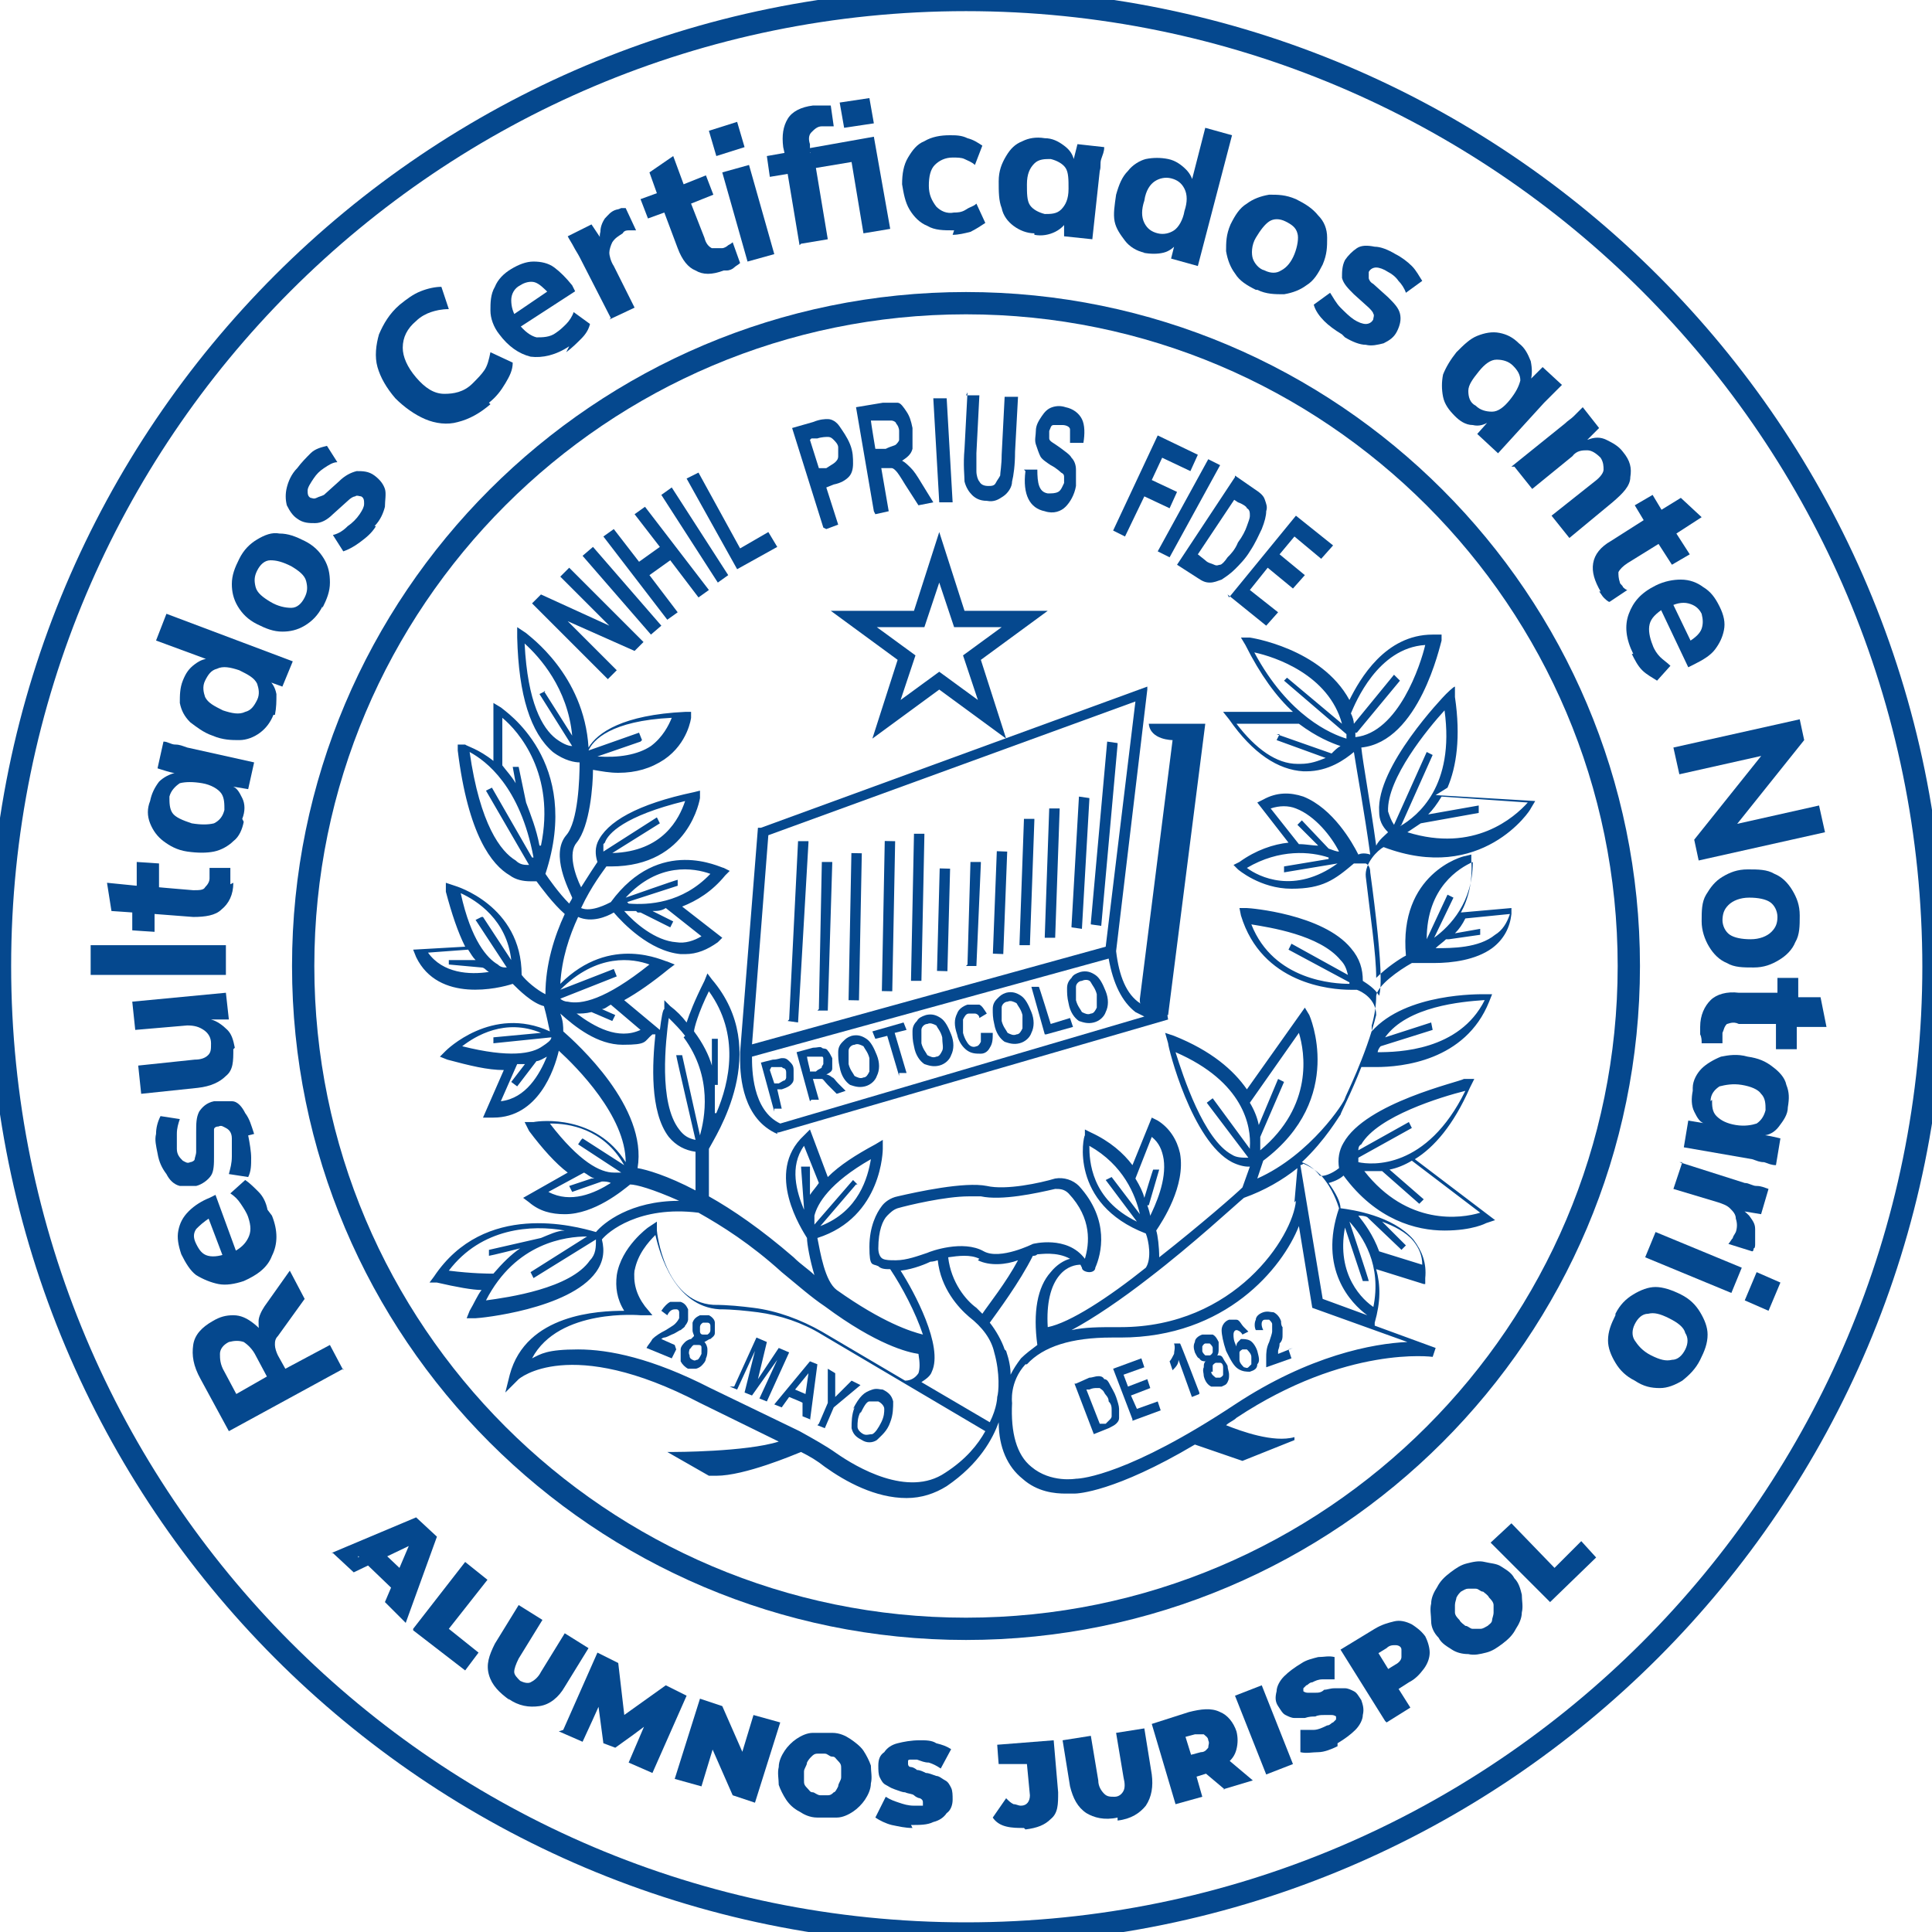 <?xml version="1.0" encoding="UTF-8"?>
<svg id="Capa_1" xmlns="http://www.w3.org/2000/svg" version="1.1" viewBox="0 0 130 130">
  <!-- Generator: Adobe Illustrator 29.0.0, SVG Export Plug-In . SVG Version: 2.1.0 Build 186)  -->
  <defs>
    <style>
      .st0 {
        fill: #05488e;
      }

      .st1 {
        fill: none;
        stroke: #05488e;
        stroke-miterlimit: 10;
        stroke-width: 1.5px;
      }
    </style>
  </defs>
  <g>
    <path class="st1" d="M130.1,65c0,35.9-29.1,65.1-65.1,65.1S0,100.9,0,65,29.1,0,65,0s65.1,29.1,65.1,65.1"/>
    <path class="st1" d="M109.6,65c0,24.6-20,44.6-44.6,44.6s-44.6-20-44.6-44.6,20-44.6,44.6-44.6,44.6,20,44.6,44.6"/>
    <g>
      <path class="st0" d="M23.1,92.1l-7.7,4.2-1.9-3.5c-.5-.9-.6-1.6-.5-2.3.1-.7.6-1.2,1.3-1.6.5-.3.9-.4,1.4-.4.5,0,.9.2,1.3.5s.8.7,1.1,1.3h-.3s-.2-.4-.2-.4c-.2-.3-.2-.6-.2-1,0-.3.2-.7.4-1l1.7-2.4,1,1.9-1.8,2.5c-.2.2-.2.4-.2.6s.1.5.2.7l.5.9,3-1.6.9,1.7ZM18,92.7l-.8-1.5c-.2-.4-.5-.7-.8-.9-.3-.1-.6-.1-1,0-.4.2-.6.5-.6.8,0,.3,0,.7.3,1.2l.8,1.5,2.1-1.2Z"/>
      <path class="st0" d="M18.3,81.8c.4,1,.4,1.9,0,2.7-.3.8-1,1.3-1.9,1.7-.6.2-1.2.3-1.7.2s-1-.3-1.5-.6c-.4-.3-.7-.8-1-1.4-.2-.6-.3-1.1-.2-1.6.1-.5.3-.9.7-1.3s.9-.7,1.4-.9l.4-.2,1.5,4.1-.9.3-1.1-2.9h.2c-.5.3-.8.6-1,.8-.2.3-.2.6,0,1,.2.4.4.7.8.8.4.1.9,0,1.4-.2h.2c.6-.3.9-.6,1.1-1,.2-.4.2-.8,0-1.4-.1-.3-.3-.6-.5-.9s-.4-.5-.7-.7l1-.9c.3.2.6.5.9.8.3.3.5.7.6,1.2Z"/>
      <path class="st0" d="M16.7,76.4c.1.5.2,1.1.2,1.5,0,.5,0,.9-.2,1.3l-1.3-.2c.1-.4.2-.7.2-1.2,0-.4,0-.8,0-1.2,0-.4-.2-.6-.4-.7s-.3-.2-.5-.1c-.2,0-.3.1-.3.2,0,.1,0,.3,0,.5v1.3c0,.5,0,1-.2,1.3s-.6.6-1,.7c-.4,0-.8,0-1.1,0-.4-.1-.7-.4-.9-.8-.3-.4-.5-.8-.6-1.4-.1-.5-.2-.9-.1-1.3,0-.4.1-.8.3-1.2l1.3.2c-.1.3-.2.6-.2,1,0,.4,0,.7,0,1,0,.4.2.6.4.8.2.1.3.2.5.1.1,0,.3-.1.3-.2,0-.1.1-.3.1-.5v-1.3c0-.6,0-1,.2-1.4.2-.3.5-.6,1-.7.4,0,.8,0,1.2,0s.7.4.9.8c.3.4.4.8.6,1.4Z"/>
      <path class="st0" d="M15.7,70.6c0,.8,0,1.4-.5,1.8-.4.4-1,.7-1.9.8l-3.8.4-.2-1.9,3.8-.4c.4,0,.7-.1.9-.3s.2-.4.2-.8c0-.4-.2-.7-.5-.9-.3-.2-.6-.3-1.1-.3l-3.5.3-.2-1.9,6.3-.6.2,1.8h-1.2c0,.1,0,0,0,0,.4.1.8.4,1.1.7.3.3.4.7.5,1.2Z"/>
      <path class="st0" d="M15.3,65.6H6.1c0-.1,0-2,0-2h9.1c0,.1,0,2,0,2Z"/>
      <path class="st0" d="M15.7,59.4c0,.8-.3,1.4-.8,1.8-.4.4-1.1.5-1.9.5l-2.6-.2v1.2c-.1,0-1.5-.1-1.5-.1v-1.2c.1,0-1.4-.1-1.4-.1l-.3-1.9,2,.2v-1.6c.1,0,1.5.1,1.5.1v1.6c-.1,0,2.3.2,2.3.2.4,0,.7,0,.8-.2.2-.2.3-.4.3-.6,0-.2,0-.3,0-.4,0-.1,0-.2,0-.3h1.4c0,.3,0,.5,0,.6s0,.3,0,.5Z"/>
      <path class="st0" d="M16.4,55.3c-.1.5-.3,1-.7,1.3-.3.3-.8.6-1.3.7-.5.1-1.1.1-1.8,0-.7-.1-1.2-.4-1.6-.7-.4-.3-.7-.7-.9-1.2-.2-.5-.2-1,0-1.5.1-.5.3-.9.6-1.3.3-.3.7-.5,1.1-.6h0c0,.1-1.2-.3-1.2-.3l.4-1.8c.3,0,.5.2.8.2.3,0,.5.1.8.2l4.5,1-.4,1.8-1.2-.2h0c.4,0,.6.4.8.8.2.4.2.9,0,1.4ZM15.1,54.5c0-.4,0-.8-.2-1.1-.2-.3-.7-.6-1.3-.7-.6-.1-1.1-.1-1.5,0-.3.2-.6.5-.7.9,0,.4,0,.8.2,1.1s.7.5,1.3.7c.6.1,1.1.1,1.5,0,.4-.2.6-.5.7-.9Z"/>
      <path class="st0" d="M18.4,48.1c-.2.5-.5.9-.9,1.2-.4.3-.9.5-1.4.5-.5,0-1.1,0-1.8-.3-.6-.2-1.1-.6-1.5-.9-.4-.4-.6-.8-.7-1.3,0-.5,0-1,.2-1.5.2-.5.4-.8.8-1.1.4-.3.7-.4,1.2-.4v.2c0,0-3.8-1.4-3.8-1.4l.7-1.8,8.5,3.2-.7,1.7-1.1-.4v-.2c.4.3.6.6.7,1.1,0,.5,0,.9-.1,1.4ZM17.3,47.1c.2-.4.1-.8,0-1.1-.2-.4-.6-.6-1.2-.9-.6-.2-1.1-.3-1.5-.1-.4.1-.6.4-.8.8-.2.4-.1.8,0,1.1.2.4.6.6,1.2.9.6.2,1.1.3,1.5.1.4-.1.6-.4.8-.8Z"/>
      <path class="st0" d="M21.7,40.8c-.3.6-.7,1-1.2,1.3-.5.3-1,.4-1.5.4-.6,0-1.1-.2-1.7-.5-.6-.3-1-.7-1.3-1.2-.3-.5-.4-1-.4-1.5,0-.6.2-1.1.5-1.7.3-.6.7-1,1.2-1.3.5-.3,1-.5,1.5-.4.6,0,1.1.2,1.7.5.6.3,1,.7,1.3,1.2.3.5.4,1,.4,1.6s-.2,1.1-.5,1.7ZM20.5,40.2c.2-.4.2-.7.1-1.1-.1-.4-.5-.7-1-1-.6-.3-1-.4-1.4-.4s-.7.3-.9.7c-.2.4-.2.7-.1,1.1.1.4.5.7,1,1s1,.4,1.4.4.7-.3.9-.7Z"/>
      <path class="st0" d="M25.3,35.4c-.3.5-.7.8-1.1,1.1-.4.3-.8.5-1.1.6l-.7-1.1c.4-.1.7-.3,1-.6.3-.2.6-.5.8-.8.2-.3.3-.5.3-.7,0-.2,0-.4-.2-.5-.1,0-.3-.1-.4,0-.1,0-.3.1-.5.3l-1,.9c-.4.4-.8.6-1.2.6-.4,0-.8,0-1.2-.3-.3-.2-.5-.5-.7-.9-.1-.4-.1-.8,0-1.2.1-.4.3-.9.7-1.3.3-.4.6-.7.9-1,.3-.3.7-.4,1.1-.5l.7,1.1c-.3,0-.6.2-.9.4-.3.2-.5.4-.7.7-.2.3-.4.6-.4.8s0,.4.2.5c.1,0,.2.1.4,0s.3-.1.5-.2l1-.9c.4-.4.8-.6,1.2-.7.4,0,.8,0,1.2.3.4.3.6.6.7.9s0,.8,0,1.2c-.1.4-.3.9-.7,1.3Z"/>
      <path class="st0" d="M33,27.2c-.7.6-1.4,1-2.2,1.2-.7.2-1.5.1-2.2-.2-.7-.3-1.4-.8-2-1.4-.6-.7-1-1.4-1.2-2.1-.2-.7-.1-1.5.1-2.2.3-.7.7-1.4,1.4-2,.5-.4.9-.7,1.4-.9.5-.2,1-.3,1.4-.3l.5,1.5c-.5,0-.9.1-1.2.2-.3.1-.7.3-1,.6-.6.5-.9,1.1-.9,1.8,0,.6.3,1.3.9,2s1.2,1.1,1.9,1.1c.6,0,1.3-.1,1.9-.7.3-.3.6-.6.8-.9s.3-.7.4-1.2l1.5.7c0,.5-.2.9-.5,1.4-.3.5-.6.9-1.1,1.3Z"/>
      <path class="st0" d="M38.3,23.3c-.9.6-1.8.8-2.6.7-.8-.2-1.5-.7-2.1-1.5-.4-.5-.6-1.1-.6-1.6s0-1.1.3-1.6c.2-.5.6-.9,1.1-1.2.5-.3,1-.5,1.5-.5.5,0,1,.1,1.4.4.4.3.8.7,1.2,1.2l.2.4-3.7,2.4-.5-.8,2.5-1.7v.3c-.4-.4-.7-.7-1-.8-.3-.1-.7,0-1,.2-.4.2-.6.6-.6,1,0,.4.1.9.5,1.4v.2c.4.5.8.8,1.2.9.4,0,.9,0,1.3-.3.3-.2.5-.4.7-.6s.4-.5.5-.8l1.1.8c-.1.4-.3.7-.6,1-.3.3-.6.6-1,.9Z"/>
      <path class="st0" d="M41.1,21.4l-2.1-4.1c-.1-.2-.3-.5-.4-.7-.1-.2-.3-.5-.4-.7l1.6-.8,1,1.5h-.3c-.1-.3-.2-.7-.1-1,0-.3.1-.6.3-.9.2-.2.4-.5.8-.6.1,0,.3-.1.3-.1,0,0,.2,0,.3,0l.7,1.5c-.2,0-.3,0-.5,0-.1,0-.3,0-.4.2-.3.2-.5.3-.7.6-.1.2-.2.5-.2.7s.1.6.3.9l1.4,2.8-1.7.8Z"/>
      <path class="st0" d="M48.7,18.2c-.8.3-1.4.3-1.9,0-.5-.2-.9-.7-1.2-1.5l-.9-2.4-1.1.4-.5-1.3,1.1-.4-.5-1.4,1.6-1.1.7,1.9,1.5-.6.5,1.3-1.5.6.9,2.3c.1.4.3.6.5.7.2,0,.4,0,.7,0,.1,0,.3-.1.4-.2,0,0,.2-.1.3-.2l.5,1.4c-.1.1-.3.2-.4.3s-.3.2-.5.2Z"/>
      <path class="st0" d="M48.2,10.5l-.5-1.7,1.9-.6.5,1.7-1.9.6ZM50.3,17.6l-1.7-6,1.8-.5,1.7,6-1.8.5Z"/>
      <path class="st0" d="M53.8,16.5l-.8-4.8-1.2.2-.2-1.4,1.7-.3-.4.6-.2-.9c-.1-.8,0-1.4.3-1.9s.9-.8,1.7-.9c.2,0,.4,0,.6,0,.2,0,.4,0,.6,0l.2,1.4c-.1,0-.2,0-.4,0-.2,0-.3,0-.4,0-.3,0-.5.2-.7.4s-.2.5-.1.8v.6c.1,0-.2-.3-.2-.3l4.5-.8,1.1,6.2-1.8.3-.8-4.8-2.4.4.8,4.8-1.8.3ZM56.8,8.6l-.3-1.7,2-.3.3,1.7-2,.3Z"/>
      <path class="st0" d="M64.2,15.5c-.7,0-1.3,0-1.8-.3-.5-.2-.9-.6-1.2-1.1-.3-.5-.4-1.1-.5-1.7,0-.7.1-1.3.4-1.8.3-.5.6-.9,1.1-1.1.5-.3,1.1-.4,1.7-.4.4,0,.8,0,1.2.2.4.1.7.3,1,.5l-.5,1.3c-.2-.2-.5-.3-.7-.4s-.5-.1-.8-.1c-.5,0-.9.2-1.2.5-.3.3-.4.8-.4,1.4s.2,1,.5,1.4c.3.3.7.5,1.2.4.2,0,.5,0,.8-.2s.5-.2.7-.4l.6,1.3c-.3.2-.6.4-1,.6-.4.1-.8.2-1.2.2Z"/>
      <path class="st0" d="M69.6,15.7c-.5,0-1-.2-1.4-.5-.4-.3-.7-.7-.8-1.2-.2-.5-.2-1.1-.2-1.8,0-.7.2-1.2.5-1.7.3-.5.6-.8,1.1-1,.4-.2.9-.3,1.5-.2.5,0,.9.2,1.3.5.4.3.6.6.7,1.1h-.1s.3-1.2.3-1.2l1.8.2c0,.3-.1.5-.2.8s0,.5-.1.8l-.5,4.6-1.9-.2v-1.2c.1,0,.3,0,.3,0-.2.4-.5.7-.9.9-.4.2-.9.3-1.4.2ZM70.3,14.4c.4,0,.8,0,1.1-.3.3-.3.5-.7.5-1.4,0-.6,0-1.1-.2-1.4-.2-.3-.6-.5-1-.6-.4,0-.8,0-1.1.3-.3.3-.5.7-.5,1.4,0,.6,0,1.1.2,1.4.2.3.6.5,1,.6Z"/>
      <path class="st0" d="M77,17c-.5-.1-1-.4-1.3-.8-.3-.4-.6-.8-.7-1.3-.1-.5,0-1.1.1-1.8.2-.7.4-1.2.8-1.6.3-.4.8-.7,1.2-.8.5-.1,1-.1,1.5,0,.5.1.9.4,1.2.7s.5.7.5,1.1h-.2s1-3.9,1-3.9l1.8.5-2.3,8.8-1.8-.5.3-1.2h.2c-.2.4-.6.7-1,.8-.4.1-.9.1-1.4,0ZM77.9,15.7c.4.1.8,0,1.1-.2s.6-.7.7-1.3c.2-.6.2-1.1,0-1.5-.2-.4-.5-.6-.9-.7-.4-.1-.8,0-1.1.2-.3.2-.6.6-.7,1.3-.2.6-.2,1.1,0,1.5s.5.6.9.7Z"/>
      <path class="st0" d="M84.5,19.5c-.6-.3-1.1-.6-1.4-1.1-.3-.4-.5-.9-.6-1.5,0-.6,0-1.1.3-1.8.3-.6.6-1.1,1.1-1.4.4-.3.9-.5,1.5-.6.6,0,1.1,0,1.8.3.6.3,1.1.6,1.5,1.1.4.4.6.9.6,1.5,0,.6,0,1.1-.3,1.8-.3.6-.6,1.1-1.1,1.4-.4.3-.9.5-1.5.6-.6,0-1.2,0-1.8-.3ZM85.1,18.2c.4.2.8.2,1.1,0,.4-.2.7-.6.9-1.1s.3-1.1.2-1.4c-.1-.4-.4-.6-.8-.8s-.8-.2-1.1,0-.6.6-.9,1.1-.3,1.1-.2,1.4.4.7.8.8Z"/>
      <path class="st0" d="M90.3,22.5c-.5-.3-.9-.6-1.2-.9-.3-.3-.6-.7-.7-1.1l1.1-.8c.2.3.4.7.7,1s.6.6.9.8c.3.2.6.3.8.3.2,0,.4-.1.5-.3,0-.1.1-.3,0-.4,0-.1-.2-.3-.3-.4l-1-.9c-.4-.4-.7-.7-.8-1.1,0-.4,0-.8.2-1.2.2-.3.5-.6.8-.8.3-.2.7-.2,1.2-.1.4,0,.9.2,1.4.5.4.2.8.5,1.1.8.3.3.5.7.7,1l-1.1.8c-.1-.3-.3-.6-.5-.8-.2-.3-.5-.5-.7-.6-.3-.2-.6-.3-.8-.3-.2,0-.4.1-.5.3,0,.1,0,.3,0,.4,0,.1.1.3.3.4l1,.9c.4.4.7.7.8,1.1.1.4,0,.8-.2,1.2-.2.4-.5.6-.9.8-.4.1-.8.2-1.2.1-.4,0-.9-.2-1.4-.5Z"/>
      <path class="st0" d="M97.9,28c-.4-.4-.7-.8-.8-1.3s-.1-1,0-1.5c.2-.5.5-1,.9-1.5.5-.5.9-.9,1.4-1.1s1-.3,1.5-.2.9.3,1.3.7c.4.3.6.7.8,1.2.1.5.1.9,0,1.3h-.1c0,0,.9-.9.9-.9l1.3,1.2c-.2.2-.4.4-.6.6s-.4.4-.6.6l-3.1,3.4-1.4-1.3.8-.9h.1c-.4.3-.8.4-1.2.3-.5,0-.9-.3-1.2-.6ZM99.3,27.3c.3.3.7.4,1.1.4.4,0,.8-.3,1.2-.8.4-.5.6-.9.7-1.3,0-.4-.2-.7-.5-1-.3-.3-.7-.4-1.1-.4s-.8.3-1.2.8-.7.9-.7,1.3c0,.4.1.8.5,1Z"/>
      <path class="st0" d="M101.7,31.4l3.6-2.9c.2-.2.4-.3.6-.5.2-.2.4-.4.6-.6l1.1,1.4-.8.8h0c.5-.2.9-.2,1.3,0,.4.2.8.4,1.1.8.5.6.6,1.1.5,1.7,0,.6-.5,1.1-1.2,1.7l-2.9,2.4-1.2-1.5,2.9-2.3c.4-.3.6-.6.6-.8,0-.2,0-.5-.2-.8-.3-.3-.6-.5-.9-.5s-.7,0-1,.4l-2.7,2.2-1.2-1.5Z"/>
      <path class="st0" d="M107.7,39.8c-.4-.7-.6-1.3-.5-1.9.1-.6.5-1.1,1.2-1.5l2.2-1.4-.6-1,1.2-.7.6,1,1.3-.8,1.4,1.3-1.7,1.1.9,1.4-1.2.7-.9-1.4-2.1,1.3c-.3.2-.5.4-.6.6,0,.2,0,.4.1.7,0,.1.2.2.2.3,0,0,.2.2.3.2l-1.2.8c-.1,0-.3-.2-.4-.3s-.2-.3-.3-.4Z"/>
      <path class="st0" d="M109.9,44c-.5-1-.6-1.9-.3-2.7.3-.8.8-1.4,1.8-1.9.6-.3,1.2-.4,1.7-.4.6,0,1.1.2,1.5.5.5.3.8.7,1.1,1.3.3.6.4,1.1.3,1.6s-.3.9-.6,1.3c-.3.4-.8.7-1.4,1l-.4.2-1.9-4,.8-.4,1.3,2.7h-.2c.5-.3.8-.6.9-.9.1-.3.1-.6,0-1-.2-.4-.5-.6-.9-.7s-.9,0-1.4.3h-.2c-.6.4-.9.7-1,1.1-.1.4,0,.9.2,1.4.1.3.3.6.5.8s.5.4.7.6l-.9,1c-.3-.2-.7-.4-1-.7-.3-.3-.5-.7-.7-1.1Z"/>
      <path class="st0" d="M112.6,50.3l8.5-1.9.3,1.4-4.8,6v-.3c0,0,5.8-1.3,5.8-1.3l.4,1.8-8.5,1.9-.3-1.4,4.8-6v.3c0,0-5.8,1.3-5.8,1.3l-.4-1.8Z"/>
      <path class="st0" d="M114.5,62c0-.7,0-1.3.3-1.8s.6-.9,1.1-1.2,1-.5,1.7-.5c.7,0,1.3,0,1.8.3.5.2.9.6,1.2,1.1.3.5.5,1,.5,1.7s0,1.3-.3,1.8c-.2.5-.6.9-1.1,1.2-.5.3-1,.5-1.7.5-.7,0-1.3,0-1.8-.3-.5-.2-.9-.6-1.2-1.1-.3-.5-.5-1.1-.5-1.7ZM115.9,61.9c0,.4.2.8.5,1,.3.2.8.3,1.4.3.6,0,1.1-.2,1.4-.5.3-.3.4-.6.4-1,0-.4-.2-.8-.5-1-.3-.2-.8-.3-1.4-.3-.6,0-1.1.2-1.4.5-.3.3-.4.6-.4,1.1Z"/>
      <path class="st0" d="M114.4,69.1c0-.8.3-1.4.7-1.8s1.1-.6,1.9-.5h2.6c0,.1,0-1,0-1h1.4c0,0,0,1.3,0,1.3h1.5c0,0,.4,2,.4,2h-2c0-.1,0,1.5,0,1.5h-1.4c0,0,0-1.7,0-1.7h-2.5c-.4-.2-.7,0-.8,0-.2.2-.2.4-.3.6,0,.2,0,.3,0,.4s0,.2,0,.3h-1.4c0-.2,0-.4-.1-.6,0-.2,0-.3,0-.5Z"/>
      <path class="st0" d="M113.9,73.2c0-.5.3-1,.6-1.3s.8-.6,1.3-.8c.5-.1,1.1-.2,1.8,0,.7.1,1.2.3,1.7.7.4.3.8.7.9,1.2.2.5.2.9.1,1.5,0,.5-.3.9-.6,1.3-.3.4-.7.6-1.1.6h0c0-.1,1.2.2,1.2.2l-.3,1.8c-.3,0-.5-.1-.8-.2-.3,0-.5-.1-.8-.2l-4.6-.8.3-1.8,1.2.2h0c-.4,0-.6-.4-.8-.8s-.2-.9-.1-1.4ZM115.2,74c0,.4,0,.8.3,1.1.3.3.7.5,1.3.6.6.1,1.1,0,1.4-.1.3-.2.5-.5.6-.9,0-.4,0-.8-.3-1.1-.2-.3-.7-.5-1.3-.6-.6-.1-1.1,0-1.5.1-.3.2-.6.5-.6,1Z"/>
      <path class="st0" d="M113,78.2l4.4,1.4c.3,0,.5.2.8.2.3,0,.5.1.8.2l-.5,1.7-1.8-.3v-.3c.5.2.8.5,1,.7.2.3.4.5.4.9,0,.3,0,.6,0,1,0,.1,0,.3-.1.3,0,0,0,.2-.1.2l-1.6-.5c.1-.1.2-.3.3-.4,0-.1.1-.2.2-.4.1-.3.1-.6,0-.9,0-.3-.2-.5-.4-.7s-.5-.3-.8-.4l-3-.9.6-1.8Z"/>
      <path class="st0" d="M111.4,82.9l5.8,2.4-.7,1.7-5.8-2.4.7-1.7ZM118.2,85.6l1.6.7-.8,1.9-1.6-.7.8-1.9Z"/>
      <path class="st0" d="M108.7,88.4c.3-.6.7-1,1.2-1.3s1-.5,1.5-.5,1.1.2,1.7.5c.6.3,1,.7,1.3,1.2.3.5.5,1,.5,1.5,0,.6-.2,1.1-.5,1.7-.3.6-.7,1-1.2,1.4-.5.3-1,.5-1.5.5-.6,0-1.1-.1-1.7-.5-.6-.3-1-.7-1.3-1.2-.3-.5-.5-1-.5-1.5,0-.6.2-1.1.5-1.7ZM110,89.1c-.2.4-.2.8,0,1.1s.5.7,1.1,1,1,.4,1.4.3c.4,0,.7-.3.9-.7.2-.4.2-.8,0-1.1-.1-.4-.5-.7-1.1-1-.6-.3-1-.4-1.4-.3-.4,0-.7.3-.9.7Z"/>
    </g>
    <g>
      <path class="st0" d="M22.3,104.5l5.7-2.4,1.4,1.3-2.1,5.8-1.4-1.4,2-4.7.5.5-4.6,2.2-1.4-1.3ZM24.1,104.8l1.3-.7,1.9,1.8-.6,1.3-2.6-2.5Z"/>
      <path class="st0" d="M27.8,109.6l3.5-4.5,1.5,1.2-2.6,3.3,2,1.6-.9,1.2-3.5-2.7Z"/>
      <path class="st0" d="M34.3,114.4c-.7-.5-1.2-1-1.4-1.7-.2-.7,0-1.3.4-2.1l1.6-2.6,1.6,1-1.6,2.6c-.2.4-.3.7-.3.9,0,.2.2.4.4.6.2.1.5.2.7.1s.5-.3.7-.7l1.6-2.6,1.6,1-1.6,2.6c-.4.7-1,1.2-1.7,1.3s-1.4,0-2.1-.5Z"/>
      <path class="st0" d="M37.9,116.4l2.3-5.2,1.4.7.5,4.3-.8-.3,3.5-2.5,1.4.7-2.3,5.2-1.6-.7,1.2-2.8h.3c0,.1-2.4,1.8-2.4,1.8l-.8-.3-.4-3h.3c0,.1-1.3,2.9-1.3,2.9l-1.6-.7Z"/>
      <path class="st0" d="M45.4,119.7l1.7-5.4,1.5.5,1.8,4.1-.7-.2,1-3.3,1.8.5-1.7,5.4-1.5-.5-1.8-4.1.7.2-1,3.3-1.8-.5Z"/>
      <path class="st0" d="M55,122.3c-.5,0-.9-.2-1.2-.4-.4-.2-.7-.5-.9-.8s-.4-.7-.5-1c0-.4-.1-.8,0-1.2,0-.4.2-.8.4-1.1.2-.3.5-.6.8-.8.3-.2.7-.4,1.1-.4.4,0,.8,0,1.3,0,.5,0,.9.2,1.2.4s.7.5.9.8c.2.3.4.7.5,1,0,.4.1.8,0,1.2,0,.4-.2.8-.4,1.1s-.5.6-.8.8c-.3.2-.7.4-1.1.4s-.8,0-1.3,0ZM55.2,120.8c.2,0,.3,0,.5,0,.2,0,.3-.1.4-.2.1,0,.2-.2.3-.4,0-.2.2-.4.2-.6,0-.2,0-.4,0-.6,0-.2,0-.3-.2-.5s-.2-.3-.4-.3-.3-.2-.5-.2c-.2,0-.3,0-.5,0-.2,0-.3.1-.4.2-.1.1-.2.2-.3.4,0,.2-.2.4-.2.6s0,.4,0,.6c0,.2,0,.3.2.5s.2.3.4.3c.1,0,.3.2.5.2Z"/>
      <path class="st0" d="M61.4,123c-.5,0-.9-.1-1.4-.2-.4-.1-.8-.3-1.1-.5l.7-1.4c.3.2.6.3.9.4s.6.2,1,.2c.2,0,.3,0,.4,0,.1,0,.2,0,.2,0,0,0,0,0,0-.2,0-.1,0-.2-.2-.3-.1,0-.3-.1-.4-.2s-.4-.1-.6-.2c-.2,0-.4-.1-.7-.2s-.4-.2-.6-.3c-.2-.1-.3-.3-.4-.5-.1-.2-.1-.5-.1-.8,0-.4.1-.7.4-.9.2-.3.5-.5.9-.6.4-.1.9-.2,1.5-.2.4,0,.8,0,1.1.2.4.1.7.2,1,.4l-.7,1.3c-.3-.2-.5-.3-.8-.4-.3,0-.5-.1-.8-.2-.2,0-.3,0-.4,0-.1,0-.2,0-.2.1,0,0,0,.1,0,.2,0,0,0,.2.2.2.1,0,.3.1.4.2.2,0,.4.1.6.2.2,0,.4.1.7.2.2,0,.4.2.6.3s.3.3.4.5c.1.2.1.5.1.8,0,.3-.1.7-.4.9-.2.3-.5.5-.9.6-.4.2-.9.2-1.5.2Z"/>
      <path class="st0" d="M68.9,123c-.4,0-.8,0-1.2-.1-.4-.1-.7-.3-.9-.6l.9-1.3c.2.2.3.3.5.4.2,0,.3.1.5.1.4,0,.6-.3.6-.7l-.2-2.1h-1.9c0,.1-.1-1.3-.1-1.3l3.8-.3.3,3.5c0,.8,0,1.4-.5,1.8-.4.4-.9.6-1.7.7Z"/>
      <path class="st0" d="M75.2,122.3c-.9.2-1.6,0-2.1-.3-.6-.4-.9-1-1.1-1.8l-.5-3.1,1.9-.3.5,3c0,.4.2.7.4.9.2.2.4.2.7.2.3,0,.5-.2.6-.4.1-.2.1-.5,0-.9l-.5-3,1.9-.3.5,3.1c.1.8,0,1.5-.4,2.1-.4.5-1,.9-1.9,1Z"/>
      <path class="st0" d="M79.1,121.4l-1.6-5.4,2.5-.8c.8-.2,1.5-.3,2.1,0,.5.2.9.7,1.1,1.3.1.4.1.8,0,1.2-.1.4-.3.7-.7,1-.3.3-.7.5-1.2.6l-1.6.5.6-1,.6,2.1-1.8.5ZM80.4,118.9l-1.1-.6,1.5-.4c.3,0,.4-.2.5-.3,0-.2.1-.3,0-.5,0-.2-.2-.3-.3-.4-.2,0-.4,0-.6,0l-1.5.4.6-1.1.9,2.9ZM82.4,120.4l-1.9-1.6,1.9-.6,1.9,1.6-2,.6Z"/>
      <path class="st0" d="M85.2,119.4l-2.1-5.3,1.8-.7,2.1,5.3-1.8.7Z"/>
      <path class="st0" d="M90,117.5c-.4.2-.9.4-1.3.4-.4,0-.8.1-1.2,0v-1.5c.3,0,.6,0,.9,0,.3,0,.7-.2.9-.3.2,0,.3-.2.4-.2,0,0,.1-.1.2-.2,0,0,0-.1,0-.2,0,0-.1-.1-.3-.1-.1,0-.3,0-.5,0s-.4,0-.6.1c-.2,0-.4,0-.7.1-.2,0-.5,0-.7,0-.2,0-.4-.1-.6-.2s-.3-.3-.5-.6c-.2-.3-.2-.6-.1-1,0-.3.2-.7.5-1s.7-.6,1.2-.9c.3-.2.7-.3,1.1-.4.4,0,.7-.1,1.1,0v1.5c-.2,0-.5,0-.8,0s-.5.1-.7.2c-.2,0-.3.2-.4.2,0,0-.1.1-.2.2,0,0,0,.1,0,.2,0,0,.1.1.3.1s.3,0,.5,0c.2,0,.4,0,.6-.2.2,0,.4-.1.7-.1.2,0,.5,0,.7,0,.2,0,.4.1.6.2.2.1.3.3.5.6.1.3.2.6.1,1,0,.3-.2.7-.5,1s-.7.6-1.2.9Z"/>
      <path class="st0" d="M93.2,115.8l-3-4.8,2.3-1.4c.5-.3.9-.4,1.3-.5s.8,0,1.2.2c.3.2.6.4.9.8.2.4.3.8.3,1.1s-.1.7-.4,1.1-.6.7-1,.9l-1.4.9.3-1.1,1.2,1.9-1.6,1ZM93.8,113.1l-1.2-.3,1.3-.8c.2-.1.4-.3.4-.5,0-.2,0-.3,0-.5s-.2-.3-.4-.3c-.2,0-.4,0-.6.2l-1.3.8.3-1.2,1.6,2.6Z"/>
      <path class="st0" d="M101.1,110.6c-.4.3-.7.5-1.1.6s-.8.2-1.2.1c-.4,0-.8-.1-1.1-.3-.3-.2-.7-.4-.9-.8-.3-.3-.5-.7-.5-1.1s-.1-.8,0-1.2c0-.4.2-.8.4-1.1.2-.4.5-.7.9-1,.4-.3.7-.5,1.1-.6.4-.1.8-.2,1.2-.1s.8.1,1.1.3.7.4.9.8c.3.3.4.7.5,1.1,0,.4.1.8,0,1.2,0,.4-.2.8-.4,1.1-.2.4-.5.7-.9,1ZM100.1,109.4c.1-.1.3-.2.3-.4,0-.1.1-.3.1-.5,0-.2,0-.3,0-.5,0-.2-.2-.4-.3-.5-.1-.2-.3-.3-.4-.4-.2,0-.3-.2-.5-.2-.2,0-.3,0-.5,0s-.3.1-.5.2c-.1.1-.2.2-.3.4,0,.1-.1.3-.1.5,0,.2,0,.3,0,.5,0,.2.2.4.3.5.1.2.3.3.4.4.2,0,.3.2.5.2.2,0,.3,0,.5,0,.2,0,.3-.1.5-.2Z"/>
      <path class="st0" d="M104.3,107.8l-4-4,1.4-1.3,2.9,3,1.8-1.8,1,1.1-3.2,3.1Z"/>
    </g>
  </g>
  <path class="st0" d="M77.3,48.7h3.8l-2.5,19.6s-2,.2-1.9-1.1l2.2-17.4s-1.5,0-1.6-1.1Z"/>
  <path class="st0" d="M67.7,49.7l-4.5-3.3-4.5,3.3,1.7-5.3-4.5-3.3h5.6l1.7-5.3,1.7,5.3h5.6l-4.5,3.3,1.7,5.3ZM63.2,45.2l2.6,1.9-1-3,2.6-1.9h-3.2l-1-3-1,3h-3.2l2.6,1.9-1,3,2.6-1.9Z"/>
  <g>
    <path class="st0" d="M40.8,45.6l-5-5,.6-.6,4.6,2.1-3.3-3.3.6-.6,5,5-.6.6-4.5-2,3.3,3.3-.6.6Z"/>
    <path class="st0" d="M43.8,42.7l-4.6-5.3.7-.6,4.6,5.3-.7.6Z"/>
    <path class="st0" d="M44.9,41.7l-4.3-5.6.7-.5,1.7,2.2,1.4-1-1.7-2.2.7-.5,4.3,5.6-.7.5-1.9-2.5-1.4,1,1.9,2.5-.7.5Z"/>
    <path class="st0" d="M48.3,39.2l-3.8-5.9.7-.5,3.8,5.9-.7.5Z"/>
    <path class="st0" d="M49.6,38.3l-3.4-6.1.8-.4,2.8,5.1,1.9-1.1.6,1-2.7,1.5Z"/>
    <path class="st0" d="M55.4,35.5l-2.1-6.7,1.4-.4c.5-.2.8-.2,1-.2.3,0,.6.2.8.5s.5.7.7,1.2c.2.5.2.9.2,1.3,0,.4-.1.7-.3.9-.2.2-.5.4-1,.5l-.5.2.8,2.5-.8.3ZM54.5,29.6l.6,1.9h.5c.3-.2.5-.3.6-.4s.2-.2.2-.4c0-.2,0-.4,0-.6,0-.2-.2-.4-.3-.5-.1-.1-.2-.2-.4-.2-.1,0-.4,0-.7.1h-.4Z"/>
    <path class="st0" d="M58.8,34.4l-1.2-7,1.8-.3c.5,0,.8,0,1,0,.2,0,.4.3.6.6s.3.6.4,1.1c0,.5,0,1,0,1.4-.1.4-.4.6-.7.8.2.1.4.3.6.5.2.2.4.5.7,1l.8,1.3-1,.2-.9-1.4c-.3-.5-.5-.8-.6-.9-.1-.1-.2-.2-.3-.2,0,0-.2,0-.5,0h-.2s.5,2.9.5,2.9l-.9.2ZM59,30.2h.6c.4-.2.6-.2.7-.3,0,0,.2-.2.2-.3,0-.2,0-.3,0-.6,0-.2-.1-.4-.2-.5,0-.1-.2-.2-.3-.2,0,0-.3,0-.7,0h-.7c0,.1.3,1.9.3,1.9Z"/>
    <path class="st0" d="M63.2,33.8l-.4-7h.9s.4,7,.4,7h-.9Z"/>
    <path class="st0" d="M65,26.6h.9s-.2,3.9-.2,3.9c0,.6,0,1,0,1.2,0,.3.1.6.2.7.1.2.3.3.6.3.2,0,.4,0,.5-.2s.2-.3.3-.5c0-.2.1-.7.1-1.4l.2-3.9h.9s-.2,3.7-.2,3.7c0,.9-.1,1.6-.2,2,0,.4-.3.8-.6,1-.3.2-.6.4-1.1.3-.5,0-.8-.2-1-.4s-.4-.5-.5-.9c0-.4-.1-1.1,0-2.2l.2-3.8Z"/>
    <path class="st0" d="M68.9,31.6h.9c0,.9.1,1.5.7,1.6.3,0,.5,0,.7-.1.2-.1.3-.4.4-.6,0-.2,0-.3,0-.4,0-.1,0-.2-.2-.3,0,0-.3-.3-.7-.5-.3-.2-.6-.4-.7-.6s-.2-.5-.3-.8,0-.6,0-.9c0-.4.2-.7.4-1,.2-.3.4-.5.7-.6.3-.1.6-.1.9,0,.5.1.9.4,1.1.8.2.4.2,1,.1,1.6h-.9c0-.5,0-.8,0-.9,0-.2-.3-.3-.5-.3-.2,0-.4,0-.6,0s-.2.2-.3.4c0,.2,0,.4,0,.5,0,.2.3.3.7.6.4.3.7.5.8.7.2.2.3.5.3.8s0,.7,0,1.1c-.1.6-.4,1.1-.7,1.4s-.8.5-1.4.3c-1-.2-1.5-1.1-1.3-2.7Z"/>
    <path class="st0" d="M74.9,35.7l3-6.4,2.7,1.3-.5,1.1-1.9-.9-.7,1.5,1.7.8-.5,1.1-1.7-.8-1.3,2.7-.8-.4Z"/>
    <path class="st0" d="M77.9,37.1l3.4-6.2.8.4-3.4,6.2-.8-.4Z"/>
    <path class="st0" d="M83.1,32l1.3.9c.3.2.6.4.7.7s.2.5.1.8c0,.3-.1.7-.3,1.2-.2.4-.4.9-.8,1.5-.3.5-.7.9-1,1.2s-.6.5-.9.7c-.3.1-.5.2-.8.2-.3,0-.5-.1-.8-.3l-1.4-.9,3.9-5.9ZM83.2,33.4l-2.6,3.9.5.4c.2.2.4.2.6.3s.3,0,.4,0,.3-.2.5-.5c.2-.2.5-.5.7-1,.3-.4.5-.8.6-1.1.1-.3.2-.5.2-.7s0-.4-.2-.5c0-.1-.3-.3-.6-.4l-.3-.2Z"/>
    <path class="st0" d="M82.7,40.2l4.5-5.5,2.5,2-.8.9-1.8-1.5-1,1.2,1.7,1.4-.8.9-1.7-1.4-1.2,1.5,1.9,1.5-.8.9-2.6-2.1Z"/>
  </g>
  <g>
    <path class="st0" d="M52.1,74.8l-.9-3.3.8-.2c.3,0,.5-.1.6-.1.2,0,.3,0,.5.2s.3.3.3.6c0,.2,0,.4,0,.6,0,.2-.1.3-.2.4-.1.1-.3.2-.6.3h-.3c0,0,.3,1.3.3,1.3h-.5ZM51.8,72l.3.9h.3c.2-.1.3-.2.4-.2,0,0,.1-.1.1-.2,0,0,0-.2,0-.3,0-.1,0-.2-.1-.3,0,0-.1,0-.2-.1,0,0-.2,0-.4,0h-.3Z"/>
    <path class="st0" d="M54.5,74.1l-.9-3.3,1.1-.3c.3,0,.5-.1.6,0s.3,0,.4.2c.1.1.2.3.3.5,0,.3,0,.5,0,.7,0,.2-.2.3-.4.4.1,0,.3.1.4.2.1,0,.2.2.4.4l.5.5-.6.2-.6-.6c-.2-.2-.3-.4-.4-.4,0,0-.1,0-.2,0,0,0-.2,0-.3,0h-.1s.4,1.4.4,1.4h-.5ZM54.5,72.1h.4c.2-.2.4-.2.4-.3s0,0,.1-.2c0,0,0-.2,0-.3,0-.1,0-.2-.1-.2,0,0-.1,0-.2,0,0,0-.2,0-.4,0h-.4c0,.1.2.9.2.9Z"/>
    <path class="st0" d="M56.5,71.8c-.1-.4-.1-.7-.1-1s.1-.5.3-.7.3-.3.6-.4c.4-.1.7,0,1,.2.3.2.5.6.7,1.1.2.5.2,1,0,1.4-.1.3-.4.6-.8.7-.4.1-.7,0-1-.1-.3-.2-.6-.6-.7-1.2ZM57.1,71.6c.1.4.3.6.4.8.2.1.4.2.6.1.2,0,.3-.2.4-.4,0-.2,0-.5,0-.9-.1-.4-.3-.6-.4-.8-.2-.1-.4-.2-.6-.1-.2,0-.4.2-.4.4,0,.2,0,.5,0,.9Z"/>
    <path class="st0" d="M60.5,72.4l-.8-2.7-.8.2-.2-.5,2.1-.6.2.5-.8.2.8,2.7h-.5Z"/>
    <path class="st0" d="M61.5,70.4c-.1-.4-.1-.7-.1-1,0-.3.1-.5.3-.7.1-.2.3-.3.6-.4.4-.1.7,0,1,.2.3.2.5.6.7,1.1.2.5.2,1,0,1.4-.1.3-.4.6-.8.7-.4.1-.7,0-1-.1-.3-.2-.6-.6-.7-1.2ZM62,70.2c.1.4.3.6.4.8.2.1.4.2.6.1.2,0,.3-.2.4-.4s0-.5,0-.9c-.1-.4-.3-.6-.4-.8-.2-.1-.4-.2-.6-.1-.2,0-.4.2-.4.4,0,.2,0,.5,0,.9Z"/>
    <path class="st0" d="M66.2,69.5h.6c0,.4,0,.7-.2,1-.1.2-.3.4-.6.4-.3,0-.6,0-.9-.2-.3-.2-.6-.6-.7-1.1-.2-.6-.2-1,0-1.4.1-.3.4-.5.7-.6.3,0,.6,0,.8,0,.2.1.3.3.5.6l-.5.3c0-.2-.2-.3-.3-.3-.1,0-.3,0-.4,0-.2,0-.3.2-.4.4,0,.2,0,.5,0,.9.1.4.3.7.4.8s.3.2.5.1c.1,0,.2-.1.3-.3,0-.1,0-.3,0-.6Z"/>
    <path class="st0" d="M66.9,68.9c-.1-.4-.1-.7-.1-1s.1-.5.3-.7.3-.3.6-.4c.4-.1.7,0,1,.2.3.2.5.6.7,1.1.2.5.2,1,0,1.4-.1.3-.4.6-.8.7-.4.1-.7,0-1-.1-.3-.2-.6-.6-.7-1.2ZM67.4,68.7c.1.4.3.6.4.8.2.1.4.2.6.1.2,0,.3-.2.4-.4,0-.2,0-.5,0-.9-.1-.4-.3-.6-.4-.8-.2-.1-.4-.2-.6-.1-.2,0-.4.2-.4.4,0,.2,0,.5,0,.9Z"/>
    <path class="st0" d="M70.3,69.6l-.9-3.2h.5c0-.1.8,2.5.8,2.5l1.3-.4.2.6-1.8.5Z"/>
    <path class="st0" d="M71.9,67.5c-.1-.4-.1-.7-.1-1,0-.3.1-.5.3-.7.1-.2.3-.3.6-.4.4-.1.7,0,1,.2.3.2.5.6.7,1.1.2.5.2,1,0,1.4-.1.3-.4.6-.8.7-.4.1-.7,0-1-.1-.3-.2-.6-.6-.7-1.2ZM72.4,67.3c.1.4.3.6.4.8.2.1.4.2.6.1.2,0,.3-.2.4-.4,0-.2,0-.5,0-.9-.1-.4-.3-.6-.4-.8s-.4-.2-.6-.1c-.2,0-.4.2-.4.4,0,.2,0,.5,0,.9Z"/>
  </g>
  <g>
    <path class="st0" d="M45.5,90.8l-.3.6-1.7-.7c.1-.2.3-.4.4-.6.2-.2.5-.4.9-.6.3-.2.5-.3.6-.4.1-.1.2-.2.3-.4,0-.1,0-.3,0-.4,0,0,0-.2-.2-.2-.2,0-.4,0-.6.4l-.4-.3c.2-.3.4-.5.6-.6.2,0,.4,0,.7,0,.3.1.4.3.5.5,0,.2,0,.5,0,.7,0,.1-.1.3-.2.4,0,.1-.2.2-.3.3-.1,0-.3.2-.6.3-.2.1-.4.2-.5.2,0,0-.1,0-.2.1l.9.4Z"/>
    <path class="st0" d="M46.7,89.9c0-.1-.1-.2-.1-.4,0-.1,0-.3,0-.5.1-.3.3-.4.5-.5.2,0,.4,0,.6,0,.2.1.4.3.4.5,0,.2,0,.5,0,.7,0,.2-.2.3-.3.4-.1,0-.2.1-.4.2.1.1.2.3.2.5,0,.2,0,.4-.1.6,0,.2-.2.4-.3.5-.1.1-.3.2-.4.2-.2,0-.3,0-.5,0-.2-.1-.4-.3-.5-.5,0-.3,0-.5,0-.8,0-.2.2-.4.3-.5.1-.1.3-.2.4-.2ZM46.4,90.7c0,.2-.1.3,0,.5,0,.1,0,.2.2.3s.2,0,.3,0c.1,0,.2-.2.3-.4,0-.2,0-.3,0-.4,0-.1,0-.2-.2-.2,0,0-.2,0-.3,0-.1,0-.2.2-.3.3ZM47.1,89.3c0,.1,0,.2,0,.3,0,0,0,.2.2.2,0,0,.2,0,.3,0,0,0,.2-.1.2-.3,0-.1,0-.2,0-.3,0,0,0-.2-.2-.2,0,0-.2,0-.3,0,0,0-.2.1-.2.3Z"/>
    <path class="st0" d="M49.4,93.3l1.5-3.3.7.3-.6,2.5,1.4-2.1.7.3-1.5,3.3-.5-.2,1.2-2.6-1.7,2.4-.5-.2.7-2.8-1.2,2.6-.5-.2Z"/>
    <path class="st0" d="M54.5,95.5l-.5-.2v-.9c.1,0-.9-.4-.9-.4l-.5.7-.5-.2,2.4-2.9.5.2-.5,3.8ZM54.2,93.8l.2-1.4-.9,1.1.7.3Z"/>
    <path class="st0" d="M55.1,95.8l.6-1.4v-2.3s.5.3.5.3v1.6s1.1-1.1,1.1-1.1l.6.3-1.8,1.5-.6,1.4-.5-.2Z"/>
    <path class="st0" d="M57.4,94.8c.2-.4.4-.7.6-.9s.4-.3.7-.4.5,0,.7,0c.4.2.6.4.7.8,0,.4,0,.9-.2,1.4-.2.6-.6.9-.9,1.2-.3.2-.7.2-1,0-.4-.2-.6-.4-.7-.8,0-.4,0-.9.2-1.4ZM57.9,95c-.2.4-.2.7-.2,1,0,.2.2.4.4.5s.4,0,.6,0c.2-.1.4-.4.6-.8.2-.4.2-.7.2-.9,0-.2-.2-.4-.4-.5-.2,0-.4,0-.6,0s-.4.4-.6.8Z"/>
  </g>
  <g>
    <path class="st0" d="M72.4,93.1l.9-.4c.2,0,.4-.1.6-.1.1,0,.3,0,.4.2.2,0,.3.2.4.4s.3.5.4.8c.1.3.2.6.2.8s0,.4,0,.6c0,.2-.1.3-.2.4-.1.1-.3.2-.5.3l-1,.4-1.3-3.4ZM73.1,93.5l.9,2.3h.4c.2-.2.3-.3.3-.3,0,0,.1-.1.1-.2,0,0,0-.2,0-.4,0-.2,0-.4-.2-.6,0-.3-.2-.4-.3-.6s-.2-.2-.3-.3c0,0-.2,0-.3,0,0,0-.2,0-.4.1h-.2Z"/>
    <path class="st0" d="M76.2,95.5l-1.3-3.4,1.9-.7.2.6-1.4.5.3.8,1.3-.5.2.6-1.3.5.4.9,1.4-.5.2.6-1.9.7Z"/>
    <path class="st0" d="M80.7,93.8l-.5.2-.9-2.5c0,.3-.2.5-.4.7l-.2-.6c.1-.1.2-.3.3-.5,0-.2.1-.4,0-.7h.4c0-.1,1.3,3.3,1.3,3.3Z"/>
    <path class="st0" d="M81.1,91.6c-.1,0-.3,0-.4-.2-.1,0-.2-.2-.3-.4-.1-.3-.1-.5,0-.7,0-.2.2-.4.5-.5.2,0,.5,0,.7,0,.2.1.3.3.4.5,0,.2,0,.3,0,.5,0,.1,0,.3-.1.4.2,0,.3,0,.4.2s.2.3.3.5c0,.2.1.4.1.6,0,.2,0,.3-.1.5s-.2.2-.4.3c-.2,0-.5,0-.7,0-.2-.1-.4-.3-.5-.7,0-.2-.1-.4,0-.6,0-.2,0-.3.2-.5ZM80.9,90.9c0,.1.1.2.2.3,0,0,.2,0,.3,0,0,0,.1,0,.2-.2,0,0,0-.2,0-.3,0-.1-.1-.2-.2-.3,0,0-.2,0-.3,0,0,0-.1,0-.2.2,0,0,0,.2,0,.3ZM81.5,92.3c0,.2.2.3.3.4.1,0,.2,0,.3,0,0,0,.2-.1.2-.2,0-.1,0-.3,0-.5,0-.2-.1-.3-.2-.3-.1,0-.2,0-.3,0,0,0-.2.1-.2.2,0,.1,0,.3,0,.4Z"/>
    <path class="st0" d="M84,89.6l-.4.2c-.1-.2-.3-.3-.4-.3-.1,0-.2.1-.2.3,0,.2,0,.4.2.8,0-.1,0-.2.1-.3s.1-.1.2-.2c.2,0,.4,0,.6.1.2.1.4.4.5.7.1.4.2.7,0,.9,0,.3-.2.4-.5.5-.2,0-.5,0-.8-.2-.3-.2-.5-.6-.8-1.2-.2-.6-.3-1.1-.3-1.4,0-.3.2-.6.5-.7.2,0,.4,0,.5,0,.2,0,.3.3.5.5ZM83.4,91.5c0,.2.2.4.3.5.1,0,.2.1.3,0,0,0,.1-.1.2-.2,0-.1,0-.3,0-.5,0-.2-.2-.4-.3-.5-.1,0-.2,0-.3,0,0,0-.2.1-.2.2s0,.3,0,.5Z"/>
    <path class="st0" d="M86.7,90.8l.2.6-1.7.6c0-.2,0-.5,0-.7,0-.2,0-.6.2-1,.1-.3.2-.6.2-.7,0-.2,0-.3,0-.5,0-.1-.1-.2-.2-.3,0,0-.2,0-.3,0-.2,0-.3.3-.1.7h-.5c-.1-.2-.1-.5,0-.7,0-.2.2-.4.5-.5.3-.1.5,0,.7,0,.2.1.4.3.5.6,0,.1,0,.3.1.4,0,.1,0,.3,0,.5,0,.2,0,.4-.2.6,0,.3-.1.4-.1.5,0,0,0,.2,0,.2l1-.4Z"/>
  </g>
  <g>
    <path class="st0" d="M52.3,76.2h.1s26.2-7.6,26.2-7.6h0s-.1-.6-.1-.6h0c0-.1-.1,0-.1,0,0,0-.9.1-1.7-.5-.9-.6-1.4-1.8-1.6-3.5l2.1-17.6v-.2s-26,9.5-26,9.5h-.2c0,0-1.2,15.1-1.2,15.1h0c0,0,0,.1,0,.1v.3s0,.1,0,.1h0c0,1.2.2,4,2.5,5ZM52.5,75.6c-1.9-.9-1.9-3.7-1.9-4.5l24-6.6c.3,1.7.9,2.9,1.8,3.6.2.1.4.2.6.3l-24.5,7.2ZM50.6,70.3l1.1-14.1,24.7-9-2,16.5-23.9,6.6Z"/>
    <polygon class="st0" points="53.1 68.6 53 68.7 53.7 68.8 54.4 56.7 54.4 56.6 53.7 56.6 53.1 68.6"/>
    <polygon class="st0" points="55.1 67.9 55 68 55.7 68 56 58.1 56 58 55.3 58 55.1 67.9"/>
    <rect class="st0" x="52.6" y="62" width="9.9" height=".7" transform="translate(-5.9 118.7) rotate(-88.9)"/>
    <rect class="st0" x="54.7" y="61.3" width="10.1" height=".7" transform="translate(-3 120.2) rotate(-88.9)"/>
    <polygon class="st0" points="61.3 65.9 61.3 66 62 66 62.2 56.2 62.2 56.1 61.5 56.1 61.3 65.9"/>
    <rect class="st0" x="60" y="61.5" width="6.9" height=".7" transform="translate(0 123.7) rotate(-88.5)"/>
    <polygon class="st0" points="65.1 64.9 65 65 65.7 65 66 58.1 66 58 65.3 58 65.1 64.9"/>
    <rect class="st0" x="63.9" y="60.5" width="6.9" height=".7" transform="translate(3.9 125.7) rotate(-87.8)"/>
    <polygon class="st0" points="68.6 63.5 68.6 63.6 69.3 63.6 69.6 55.2 69.6 55.1 68.9 55.1 68.6 63.5"/>
    <polygon class="st0" points="70.3 63 70.3 63.1 71 63.1 71.3 54.5 71.3 54.4 70.6 54.4 70.3 63"/>
    <polygon class="st0" points="72.1 62.3 72.1 62.4 72.8 62.5 73.3 53.8 73.3 53.7 72.6 53.6 72.1 62.3"/>
    <polygon class="st0" points="74.5 49.9 73.4 62.1 73.4 62.2 74.1 62.3 75.2 50.1 75.2 50 74.5 49.9"/>
    <path class="st0" d="M97.4,53c.6-1.4.9-3.4.5-6.1v-.7c-.1,0-.6.5-.6.5-.2.2-4.7,4.9-4.5,7.9,0,.6.2,1,.6,1.4-.2.2-.6.5-.8.9-.4-2.9-.9-5.6-1-6.6,3.9-.4,5.3-6.9,5.4-7.2v-.4c0,0-.3,0-.3,0,0,0-.2,0-.3,0-3.2,0-4.9,3-5.6,4.4-1.9-3.5-6.7-4.2-6.7-4.2h-.6c0,0,.3.5.3.5,1,2,2.1,3.5,3.2,4.5h-4.7l.4.5c1.6,2.3,3.3,3.4,5,3.5,0,0,.1,0,.2,0,1.5,0,2.6-.8,3.2-1.3.2,1.3.7,4,1.1,6.9-.3-.1-.6-.1-.8,0-.4-.8-1.7-3.1-3.7-3.9-.9-.3-1.8-.3-2.7.2l-.4.2,2.1,2.7c-1,.1-2.2.5-3.3,1.3l-.4.2.3.3s1.5,1.3,3.6,1.3,2.9-.6,4.2-1.7c.2,0,.5,0,.8,0,.2.1.3.3.3.6.4,2.9.7,5.7.7,7.1,0,.4,0,.8-.1,1.2-.3-.5-.8-.8-1.1-1,0-.8-.2-1.5-.8-2.2-1.9-2.3-6.8-2.7-7-2.7h-.5s.1.5.1.5c1.4,4.6,6,5,7.4,5s.3,0,.4,0c.3.1,1.3.6,1.3,1.7-.7,2.8-2.1,5.5-2.1,5.6,0,.2-2.3,3.8-5.9,5.4l.4-1.2h0s0,0,0,0c5.6-4.2,3.1-9.8,3.1-9.8l-.3-.5-3.9,5.5c-.9-1.3-2.4-2.6-4.9-3.6l-.6-.2.2.7c0,.3,1.6,6.6,4.3,8,.4.2.8.3,1.1.3s0,0,.1,0l-.5,1.4c-.4.4-2.8,2.5-5.6,4.7,0-.7-.1-1.5-.2-1.8.4-.6,2-3,1.6-5.2-.2-.9-.7-1.7-1.5-2.2l-.4-.2-1.3,3.2c-.6-.8-1.5-1.6-2.8-2.2l-.4-.2v.4c-.1,0-1.1,4.6,4.1,6.6.2.5.4,1.7,0,2.3-2.5,2-5.1,3.7-6.6,4-.1-1.6.2-2.8.8-3.5.5-.6,1.1-.7,1.4-.7,0,0,0,0,.1.2,0,.2.3.3.5.3h0c.2,0,.4-.1.4-.3.4-.9,1-3.2-1.1-5.5-.4-.4-1-.6-1.6-.5-1,.3-3.3.8-4.6.5-1.5-.3-4.7.4-6,.7-.5.1-.9.4-1.1.7-.3.4-.8,1.3-.8,2.7s.2,1.1.6,1.3c.2.2.5.2.8.2.8,1.2,1.7,2.9,2.2,4.4-.8-.2-2.7-.8-5.8-3-.8-.6-1.1-2.5-1.3-3.5,4.4-1.4,4.4-6,4.4-6v-.6s-.5.3-.5.3c-1.3.7-2.4,1.4-3.2,2.2l-1.2-3.2-.4.4c-2.7,2.5-.1,6.4.2,6.9,0,.4.2,1.5.5,2.5-.4-.4-.9-.7-1.4-1.2-2.2-1.9-4.1-3.2-5.7-4.1v-3.2c.4-.8,4.3-6.6.2-11.4l-.3-.4-.2.5c-.7,1.4-1,2.2-1.2,2.8-.3-.4-.7-.8-1.1-1.1l-.4-.4v.6c-.1,0-.2.6-.3,1.4l-2.4-2c.9-.5,1.9-1.2,3-2.1l.4-.3-.5-.2c-.2,0-3.8-1.9-7.2,1.5.1-1.7.6-3.2,1.2-4.5.9.4,1.9,0,2.4-.3.6.7,2.4,2.6,4.5,2.8.1,0,.2,0,.3,0,.8,0,1.5-.3,2.2-.8l.3-.3-2.7-2.1c1-.4,2-1,2.9-2.1l.3-.3-.4-.2c-.2,0-4.3-2.2-7.6,2.3-.2.1-1.3.7-2,.4.7-1.5,1.5-2.5,1.7-2.8.1,0,.2,0,.3,0,5.3,0,6-4.6,6-4.6v-.5c0,0-.4.1-.4.1-3.8.8-5.9,2-6.5,3.4-.2.5-.1,1,0,1.3-.2.3-.6.9-1.1,1.7-.4-.8-.9-2.3-.3-3,.9-1.1,1.1-3.9,1.1-4.9.6.1,1.1.2,1.7.2,1.2,0,2.2-.3,3.1-.9,1.6-1.1,1.8-2.8,1.8-2.8v-.4c0,0-.4,0-.4,0-4.2.2-5.9,1.4-6.5,2.4-.3-4.9-4-7.5-4.2-7.7l-.6-.4v.7c.1,3.9.9,6.4,2.4,7.7.8.6,1.5.7,1.8.7s0,0,0,0h0c0,1.1-.1,4-.9,4.9-1.1,1.3.2,3.7.4,4.2,0,.1-.1.2-.2.4-.7-.7-1.4-1.7-1.6-2,2.5-7.6-2.8-11-3-11.2l-.5-.3v3.9c-1-.8-1.8-1-1.9-1.1h-.5c0-.1,0,.4,0,.4.7,5.7,2.3,7.7,3.5,8.4.4.3.9.4,1.4.4s.3,0,.4,0c.3.4,1.1,1.5,1.9,2.2-.7,1.5-1.3,3.4-1.3,5.4-.6-.3-1.3-.9-1.6-1.3,0-4.7-4.5-6-4.5-6l-.6-.2v.6c.4,1.5.8,2.7,1.3,3.7l-3.5.2.2.5c1.5,3.1,5.6,2.1,6.5,1.8.4.4,1.3,1.3,2.1,1.5.2.7.3,1.3.4,1.7-3.9-1.8-7,1.3-7,1.3l-.4.4.5.2c1.5.4,2.7.7,3.8.7l-1.4,3.2h.5c0,0,.1,0,.2,0,3,0,4.1-3.2,4.4-4.5,1.2,1.1,4.5,4.4,4.5,7.5-2-3.2-5.7-2.8-6.2-2.7h-.6c0,0,.3.6.3.6.9,1.2,1.8,2.2,2.6,2.8l-3,1.7.4.3c.7.6,1.5.8,2.4.8,2,0,3.9-1.6,4.4-2,.4,0,1.5.3,3.3,1.1-3.3,0-5.1,1.5-5.6,2.1-1.4-.4-7.5-2.1-10.9,3l-.3.4h.5c1.3.3,2.4.5,3,.5-.3.4-.5.9-.8,1.4l-.2.5h.6c.3,0,6.3-.6,8.1-3.1.5-.7.6-1.4.4-2.2.4-.5,2.5-2.3,6.5-1.8h0s0,0,0,0c1.6.9,3.5,2.1,5.6,4,1.1.9,2,1.7,2.9,2.3,0,0,0,0,0,0h0c3.5,2.6,5.6,3.1,6.3,3.2.1.6.1,1,0,1.3-.2.3-.5.5-.9.5l-5.6-3.3c-1.4-.8-3-1.4-4.6-1.6-.8-.1-1.7-.2-2.7-.2-3.3-.2-3.8-4.9-3.8-5v-.6c0,0-.6.4-.6.4,0,0-1.8,1.3-2.1,3.2-.1.8,0,1.6.5,2.4-1.7,0-6.6.2-7.7,4.3l-.3,1.2.9-.9s3.4-3,12.2,1.6l5.3,2.6c-2.2.7-7.1.7-7.1.7h-.4s2.8,1.6,2.8,1.6h0c.1,0,.3,0,.5,0,1.9,0,5.2-1.4,5.7-1.6.6.3,1.1.6,1.6,1,1.4,1,3.4,2.1,5.5,2.1h0c1,0,1.9-.3,2.7-.8,2.2-1.5,3.1-3.2,3.5-4.3,0,1.7.6,3,1.6,3.8,1,.9,2.2,1,2.9,1s.5,0,.6,0c.2,0,2.7-.1,8.1-3.3l3.2,1.1h0s3.5-1.4,3.5-1.4v-.2c-1.4.4-3.6-.4-4.6-.8.2-.2.5-.3.7-.5,7.4-4.9,13.2-4.1,13.2-4.1h0s.2-.6.2-.6l-4.1-1.5v-.2c.4-1.4.4-2.5.1-3.6l3.2,1h.1s0-.4,0-.4c.1-1-.2-1.8-.8-2.6-1.4-1.6-4.1-2-4.9-2.1,0-.4-.3-1-.8-1.7.4-.1.8-.3,1-.5,2.2,3,4.9,3.7,6.8,3.7s2.8-.5,2.8-.5l.6-.2-5.4-4.1c1.3-.8,2.6-2.3,3.7-4.8l.3-.6h-.7c-.3.2-6.6,1.6-8.1,4.3-.3.5-.4,1.1-.3,1.7-.5.4-1.1.6-1.3.5h0c-.3-.4-.7-.7-1.2-.9,1.6-1.5,2.5-3.1,2.6-3.2,0-.1.7-1.4,1.4-3.2h.1s.3,0,.9,0c1.7,0,6-.4,7.6-4.4l.2-.5h-.5c-.3,0-5.3-.1-7.6,2.5,0-.1,0-.2,0-.4h0s0,0,0,0c.2-.7.3-1.4.3-2h0s0,0,0,0c.1-.7,1.5-1.7,2.4-2.2.2,0,.8,0,1.5,0,1.2,0,2.8-.2,3.9-1,.8-.6,1.2-1.4,1.3-2.3v-.4c0,0-3.4.3-3.4.3.5-.9.8-2.1.7-3.5v-.4s-.4.1-.4.1c-.2,0-4.5,1.2-4,6.7-.4.2-1.3.8-2,1.5,0-1.6-.4-4.2-.7-6.8h0c-.1-.9.8-1.8,1.2-2,6.6,2.5,9.9-2.5,9.9-2.6l.3-.5-6.7-.4ZM94.3,55.5l2.1-4.7-.4-.2-2.2,4.9c-.2-.3-.3-.6-.4-.9-.1-2.2,2.7-5.6,3.8-6.8.7,5.1-1.8,7.1-3,7.8ZM95.6,55.4h0s3.9-.7,3.9-.7h0s0-.5,0-.5l-3.4.6c.3-.3.6-.7.9-1.2l5.8.4c-.9,1-3.6,3.4-8.1,2,.3-.2.6-.4.9-.6ZM86.1,49.4l-.2.4,3.3,1.2c-.5.2-1,.4-1.7.4s-.1,0-.2,0c-1.4,0-2.8-1-4.1-2.7h4.2c1.2.9,2.2,1.3,2.8,1.5-.2.1-.4.3-.6.5h0c0,0-3.7-1.3-3.7-1.3ZM91.3,49.3l2.9-3.5h0c0,0-.4-.4-.4-.4l-2.7,3.3c0-.2-.1-.5-.2-.7.3-.7,1.8-4.4,5-4.6-.3,1.3-1.8,5.9-4.7,6.2,0-.1,0-.2,0-.3ZM86.7,45.5h0c0,0-.3.3-.3.3l4.2,3.6c0,0,0,.2,0,.3-1-.3-3.9-1.5-6.2-5.8,1.4.3,5,1.5,5.9,4.8l-3.7-3.1ZM89.4,57.1h0s-1.8-1.9-1.8-1.9l-.3.3,1.4,1.4c-.4,0-.8-.1-1.3-.1l-1.9-2.4c.6-.2,1.2-.2,1.7,0,1.3.5,2.4,1.9,2.9,2.9-.2,0-.4-.1-.7-.2ZM89.4,57.8l-3,.5v.4c0,0,3.6-.6,3.6-.6-2.9,2.1-5.3.9-6.1.3,2.2-1.3,4.3-1.1,5.5-.7ZM90.1,58.1h0s0,0,0,0c0,0,0,0,0,0ZM99.9,67.3c-1.7,3.4-5.8,3.5-7.2,3.5,0-.1.1-.3.2-.4l3.5-1.1h0s-.1-.5-.1-.5l-3.1,1c1.5-2.1,5.2-2.4,6.6-2.5ZM90.8,66.2c-1,0-5.1-.2-6.6-4,1.2.2,4.6.7,6,2.4.3.3.4.6.5,1l-3.8-2.1-.2.4,4.1,2.2s0,0,0,0ZM92.5,88c-.8-.5-2.6-2.2-2-5.4l1.2,3.6h.4c0-.1-1.3-4-1.3-4,.9,1,2.2,2.9,1.6,5.8ZM94.3,84.1l.3-.3-1.6-1.6c.8.3,1.6.7,2.1,1.3.4.5.6,1,.6,1.6l-2.9-.9c-.4-1.1-1-1.9-1.4-2.4.2,0,.4,0,.6.1h0s2.2,2.1,2.2,2.1ZM87.7,78.3c.5.2.9.5,1.2.8h0s0,0,0,0c.8.9,1.1,1.9,1.2,2.2-1.4,4.1.8,6.4,1.9,7.2l-3-1.1-1.5-9c0,0,.1,0,.2-.1h0ZM69.1,91.8c1.1-1.2,3-1.8,5.7-1.8s.2,0,.3,0c0,0,.2,0,.3,0,7.1,0,10.9-4.7,12-7.5l.9,5.5,6.4,2.3c-2.3.1-6.6.9-11.6,4.2-7.1,4.7-10.3,5-10.7,5,0,0-1.7.3-3-.8-1-.8-1.4-2.3-1.3-4.3,0,0-.2-1.4.9-2.6ZM42.7,85.5c.2-1.1.9-1.9,1.4-2.4.3,1.3,1.3,4.8,4.3,5,.9,0,1.8.1,2.6.2,1.5.2,3,.7,4.3,1.5l11,6.5c-.5.9-1.3,1.9-2.7,2.8-2.5,1.7-6-.4-7.3-1.3-.7-.5-1.6-1-2.5-1.5l-6-2.9c-3.9-2-6.8-2.6-8.9-2.6s-2.5.3-3.1.6c1.8-3.4,7.3-2.9,7.3-2.9h.8c0,0-.5-.6-.5-.6-.6-.8-.8-1.6-.7-2.5ZM66.6,95.7l-4.6-2.7c.3-.2.6-.4.7-.7.8-1.7-1.2-5.4-2.1-6.8.9-.1,1.8-.5,2-.6,0,0,.2,0,.5-.1.2,1.9,1.4,3.2,2.1,3.8.9.7,1.5,1.5,1.7,2.4.4,1.4.3,2.7.2,3,0,0,0,.7-.5,1.7ZM60.2,84.8h0c-.3,0-.6,0-.8-.1-.2-.1-.3-.4-.3-.7,0-1.2.3-1.9.6-2.2.2-.2.4-.4.7-.5.7-.2,3.2-.8,4.8-.8s.6,0,.8,0c1.4.3,3.7-.2,5-.5.3,0,.6,0,.9.3,1.6,1.7,1.4,3.4,1.1,4.4-1.2-1.6-3.5-1-3.5-1,0,0-2.2,1.1-3.3.5-1.4-.8-3.6,0-3.8.1-.6.2-1.4.5-2.1.5h0ZM65.8,84.8c.8.4,1.9.3,2.7,0-.8,1.5-2,3-2.4,3.6-.1-.1-.3-.3-.4-.4-.7-.5-1.7-1.7-1.9-3.4.7-.1,1.5-.2,2.1.1ZM67.6,90.8c-.2-.6-.6-1.3-1-1.8.5-.7,2-2.7,2.9-4.5.1,0,.2,0,.3-.1.2,0,1.3-.2,2.2.3-.4.1-.9.4-1.3.9-.9,1-1.2,2.7-.9,4.9-.4.3-.8.6-1.1.9-.3.4-.5.7-.7,1.1,0-.5-.1-1-.3-1.6ZM87.2,80.8c-.2,2.4-4.1,8.5-11.8,8.5s-.2,0-.3,0c-1.1,0-2.1,0-3,.2,1.5-.8,3.4-2.1,5.2-3.5h0s0,0,0,0c3-2.3,5.8-4.9,6.4-5.4,1.4-.5,2.6-1.2,3.6-2l-.2,2.3ZM84.8,76.5l1.6-3.7-.4-.2-1.3,3.1c-.1-.5-.3-1-.6-1.5l3.3-4.7c.4,1.3,1,4.9-2.6,7.9,0-.2,0-.5,0-.9ZM84.1,77.3l-2.5-3.4-.4.3,2.8,3.7c-.4,0-.8,0-1.1-.2-1.9-1-3.3-5.3-3.8-6.9,4.6,2,5.1,5,5,6.4ZM77.4,81.9c0-.2-.1-.5-.2-.8h.1s.7-2.4.7-2.4h-.4c0-.1-.6,1.9-.6,1.9-.1-.4-.3-.8-.6-1.3l1.1-2.8c.5.4.7.9.8,1.5.2,1.4-.5,3-1,4ZM74.8,79.2h0c0,0-.4.2-.4.2l2.1,2.8c-3.1-1.5-3.2-4.1-3.2-5.1,2.3,1.3,3.1,3.3,3.4,4.6l-1.9-2.5ZM57.7,79.7l-.3-.3-2.6,3c0-.2,0-.4,0-.6.2-.8,1-2.2,3.8-3.8-.2,1.2-.8,3.5-3.4,4.5l2.4-2.8ZM54.5,80.5v-2c-.1,0-.6,0-.6,0l.2,2.8h0s0,0,0,.1c-.5-1.2-1-2.9,0-4.3l1,2.5c-.2.3-.4.5-.6.8ZM32.4,61.7h0c0,0-.4.2-.4.2l2.1,3.2c-.2,0-.4,0-.6-.2-.7-.4-1.8-1.6-2.5-4.8,1.1.5,3.1,1.8,3.4,4.5l-1.9-2.9ZM32.1,64.6h-1.9c0-.1,0,.3,0,.3l2.2.2h0c.2,0,.3.2.5.3-1.3.2-3.1.1-4.1-1.3l2.7-.2c.2.3.3.5.5.7ZM38.8,68.2c.3,0,.6,0,1-.1l1.4.6.2-.4-.9-.4c.2,0,.4-.2.6-.3l2,1.7c-1.5.7-3.1-.2-4.3-1.1ZM37.7,67.2s0,0,0,0l3.8-1.5h0s-.2-.5-.2-.5l-3.6,1.4c2.5-2.5,4.9-2.1,6-1.7-3,2.4-4.6,2.7-5.5,2.5-.2,0-.4-.1-.5-.2ZM33.2,69.8v.4s3.9-.4,3.9-.4c0,.2-.3.4-.6.6-.7.5-2.2.8-5.4,0,.9-.7,2.9-1.9,5.3-.9l-3.2.3ZM35.4,71.5l-1,1.3.4.3,1.3-1.7c.2,0,.5-.2.7-.3-.5,1.2-1.4,2.8-3.1,3l1.1-2.5c.2,0,.4,0,.6,0ZM39.1,76.7h0c0,0-.2.3-.2.3l2.9,1.9c-.2,0-.3,0-.5,0-.9,0-2.3-.7-4.3-3.3,0,0,0,0,.1,0,1.1,0,3.5.3,4.9,2.8l-2.8-1.8ZM39.8,79.3l-1.5.5.2.4,2-.7c.2,0,.4,0,.6.1-1.1.7-2.7,1.4-4.2.6l2.4-1.3c.2.1.4.3.7.4ZM46,69.8h0c0,0,0,0,0,0,2,2.7,1.4,5.5,1.1,6.6l-1.2-5.4h-.4c0,.1,1.3,5.7,1.3,5.7-.5-.1-.8-.3-1.1-.7-1.4-1.8-.9-6-.7-7.5.4.4.8.8,1.1,1.2ZM48.1,74.9c0-.6,0-1.2,0-1.9h.2v-3.1h-.4v1.8c-.2-.7-.6-1.5-1.2-2.3,0-.2.3-1.3,1-2.7,2.1,2.9,1.4,6.1.5,8.2ZM42.9,61.4s.1,0,.2,0l2,1,.2-.4-1.4-.7c.3,0,.6,0,.9-.2l2.4,1.9c-.5.3-1.1.5-1.7.4-1.4-.1-2.8-1.3-3.5-2.1.2,0,.5,0,.8,0ZM42.2,60.7l3.4-1.1v-.4c-.1,0-3.5,1.2-3.5,1.2,2.2-2.4,4.6-2,5.7-1.6-1.9,2-4.2,2.1-5.5,2ZM40.7,56.7c.2-.6,1.3-1.8,5.4-2.8-.4,1.2-1.5,3.4-4.9,3.5l3.2-2h0c0,0-.2-.4-.2-.4l-3.6,2.3c0-.1,0-.3,0-.5ZM43.2,49.8h0s-.2-.5-.2-.5l-3.4,1.2c.3-.7,1.5-2,5.6-2.2-.2.5-.6,1.3-1.4,1.9-.9.6-2.2.8-3.6.7l2.9-1ZM36.7,46.5l-.4.2,2.2,3.5c-.3,0-.7-.2-1.1-.5-.9-.7-1.9-2.4-2.1-6.4,1,.9,2.9,3,3.2,6.2l-1.9-3ZM36.3,56.9c-.2-1.1-.6-2.1-.9-2.9l-.5-2.4h0c0,0-.4,0-.4,0l.2,1.1c-.3-.5-.6-.8-.9-1.2v-3.2c1.1.9,3.6,3.8,2.6,8.6ZM35.8,57.7l-2.7-4.7-.4.2,2.9,5c-.3,0-.6,0-.9-.3-1-.6-2.4-2.4-3.1-7.3,1.1.6,3.4,2.3,4.3,7.1ZM39.7,84.8c-1.3,1.9-5.5,2.5-7,2.7,2-3.9,5.4-4.3,6.8-4.3s0,0,0,0l-3.8,2.4h0c0,0,.2.4.2.4l4.2-2.6c0,.5,0,1-.4,1.4ZM33.1,85.7c-.2,0-1.3,0-2.9-.2,2.2-2.9,5.6-3.1,7.8-2.7-.5,0-1.1.3-1.6.5h0s-3.5.8-3.5.8v.4c.1,0,2.1-.5,2.1-.5-.6.4-1.2,1-1.8,1.7h0ZM92.2,78.8c.2,0,.5,0,.8,0l2.5,2.2h0c0,0,.3-.3.3-.3l-2.3-2c.5-.1,1-.3,1.5-.6l4.6,3.5c-1.3.4-4.9.9-7.8-2.8.1,0,.2,0,.3,0ZM91.4,78.1c0,0,0-.2,0-.2l3.6-2h0s-.2-.4-.2-.4l-3.4,1.9c0-.1,0-.3.2-.4,1.1-1.9,5.4-3.2,7-3.6-2.6,5.3-6.3,5-7.2,4.8ZM99.1,58c0,2.7-1.5,4.3-2.6,5.1l1.3-2.7-.4-.2-1.4,3c0-3.5,2.2-4.8,3.1-5.2ZM97.5,63.2h0c0,0,2.1-.3,2.1-.3v-.4c0,0-1.7.3-1.7.3.3-.3.5-.6.7-1l3-.3c-.2.6-.5,1.1-1,1.4-1.1.9-2.9.9-4,.9.2-.2.5-.4.7-.6ZM45,76.5c.5.6,1.1.9,1.8,1v2.6c-1.9-1-3.3-1.4-3.9-1.5.7-4.1-4.1-8.4-5-9.2h0s0,0,0,0c0-.3,0-.7-.2-1.2,1,.9,2.5,2.1,4.2,2.1s1.4-.2,2-.7h.2c-.2,1.9-.4,5.2.9,6.9Z"/>
  </g>
</svg>